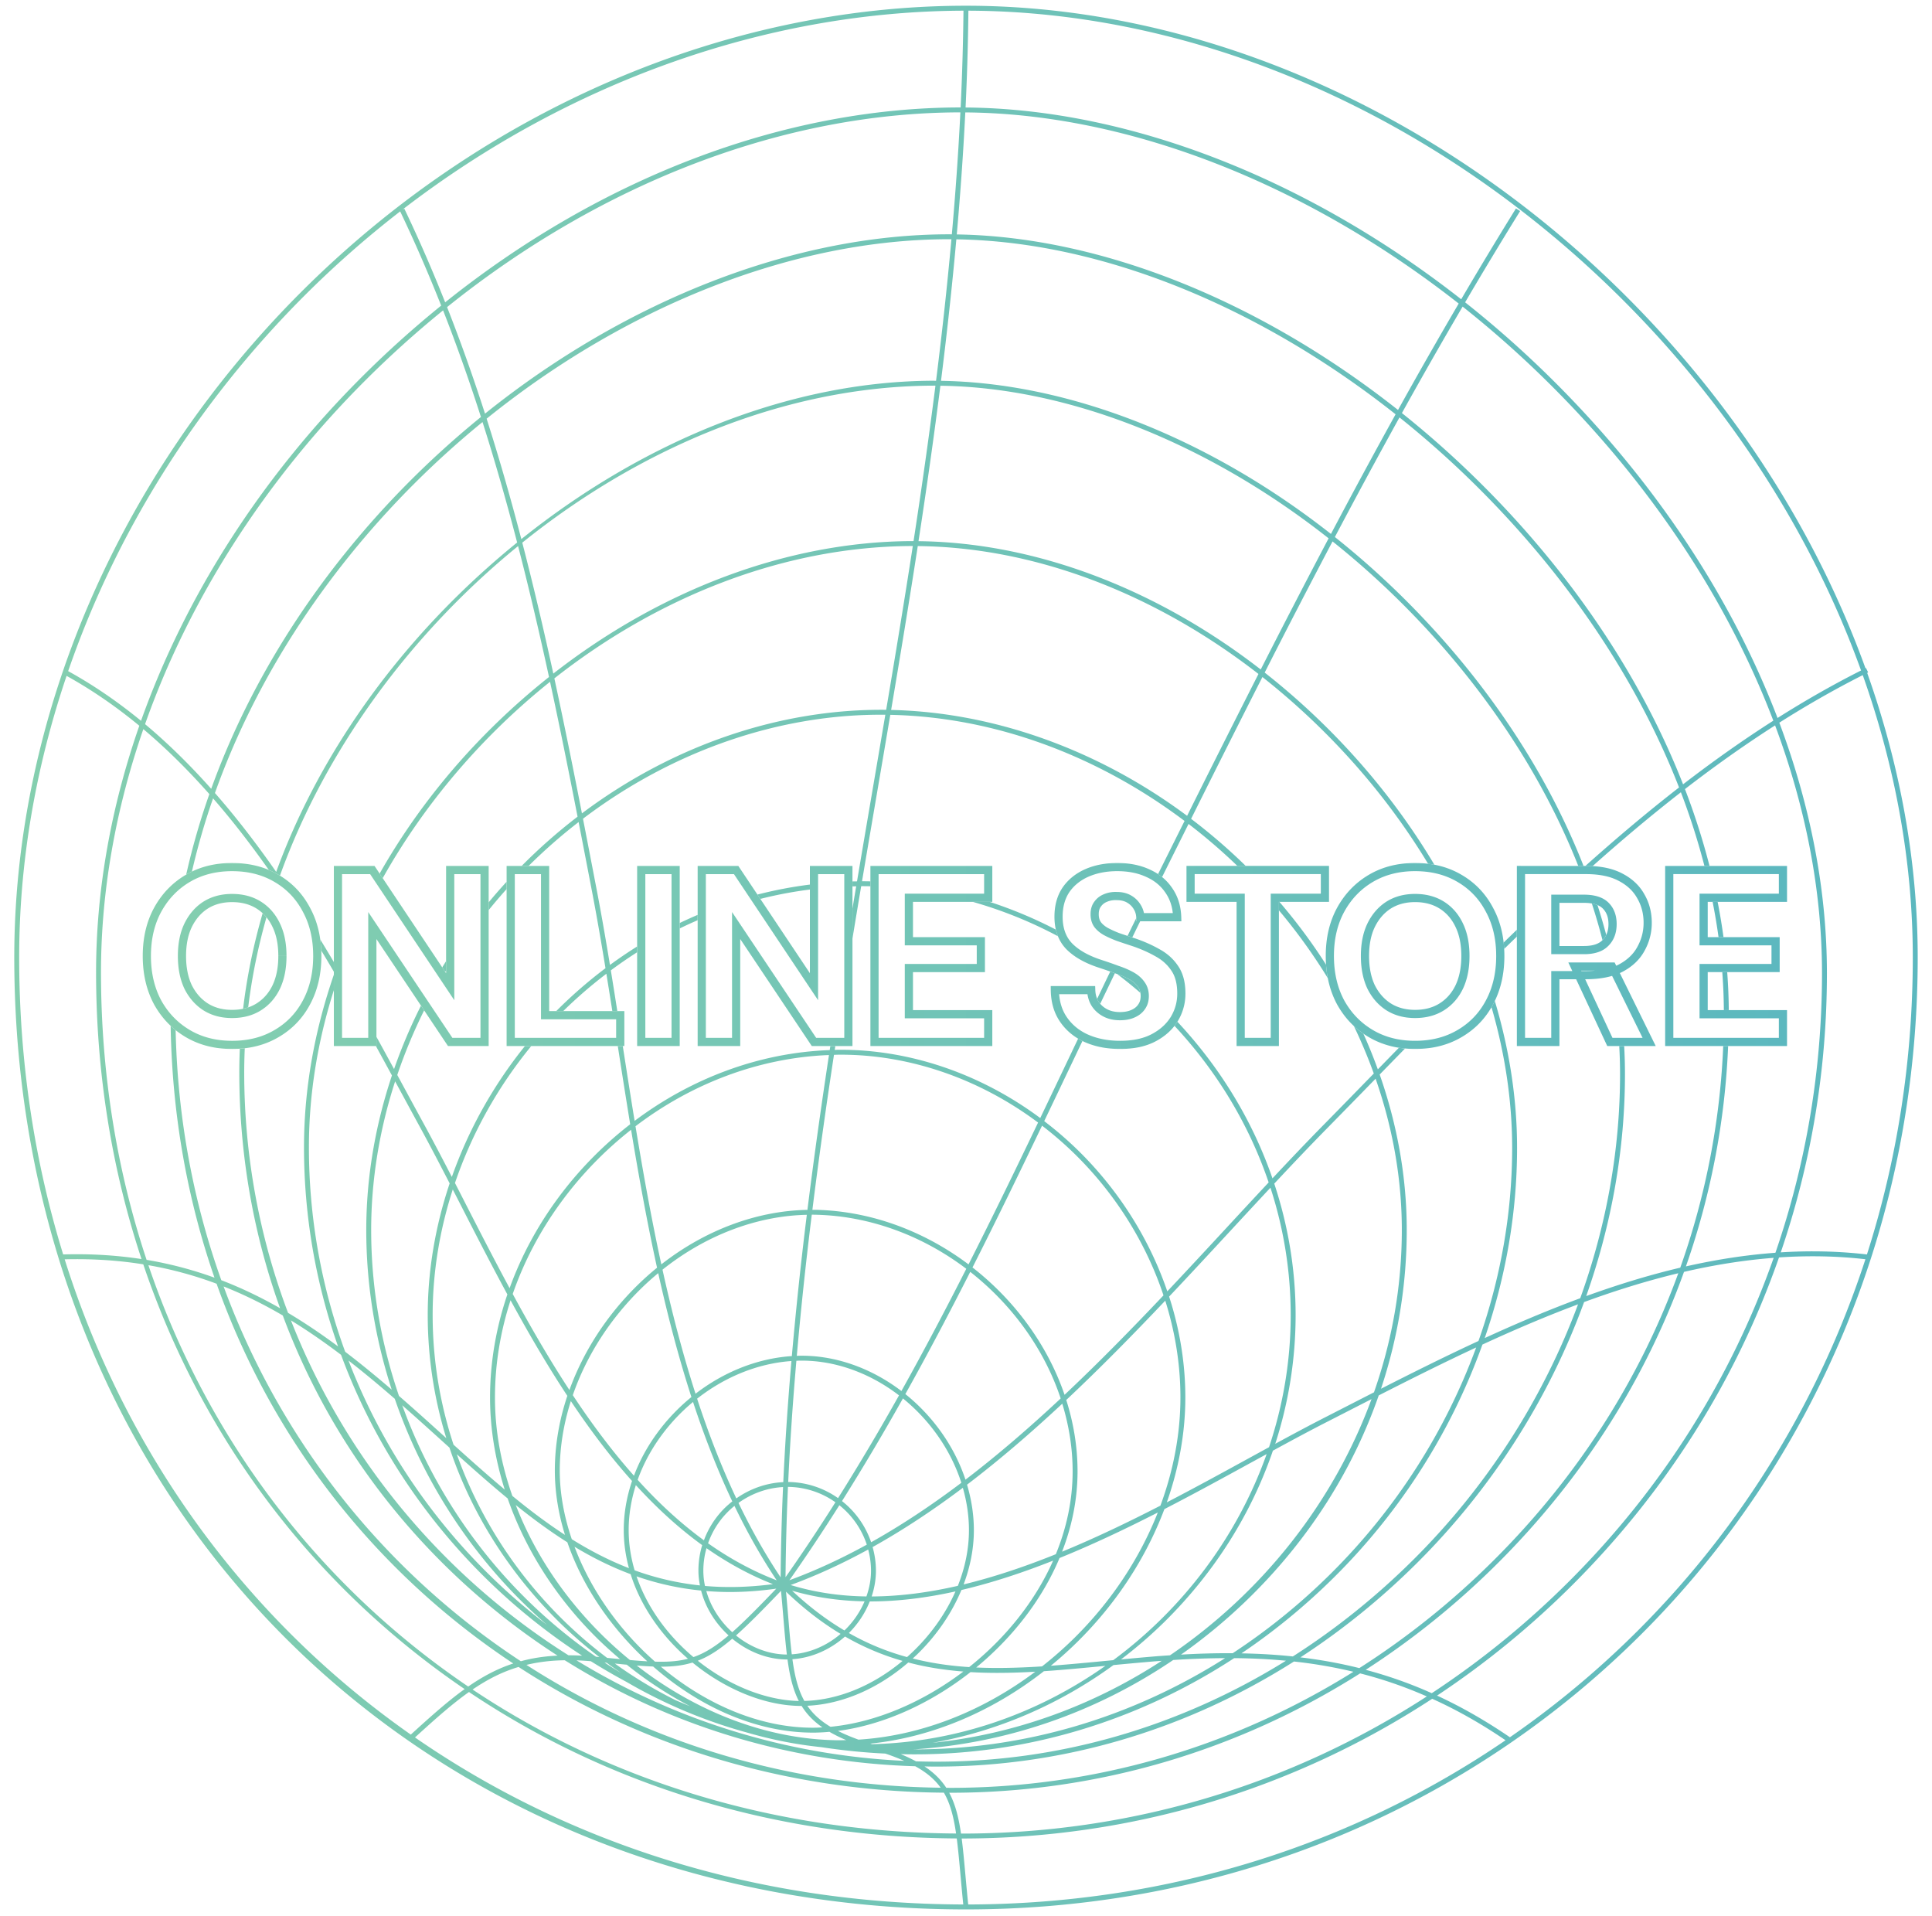 <?xml version="1.0" encoding="UTF-8"?>
<svg xmlns="http://www.w3.org/2000/svg" width="472" height="468" viewBox="0 0 472 468" fill="none">
  <g opacity=".8">
    <path d="M236.009 1.4c57.418 0 116.262 25.934 161.451 71.156 26.528 26.546 46.398 57.791 58.285 90.676l.119-.061.535 1.075c-.079.04-.157.081-.236.12 8.088 22.752 12.351 46.27 12.346 69.547-.032 130.381-102.16 232.513-232.498 232.513h-.014c-64.375-.004-123.365-23.496-166.102-66.148C27.084 357.552 3.5 298.469 3.486 233.913 3.47 175.231 28.94 116.051 73.362 71.546 117.853 26.972 177.131 1.406 235.997 1.4h.012zm113.887 413.572c-33.979 22.206-73.553 34.129-114.861 34.131h-.089c.344 2.638.611 5.578.909 8.891.201 2.225.42 4.633.684 7.225 49.151-.106 94.241-14.818 131.277-40.114-6.003-4.079-11.879-7.404-17.92-10.133zm-235.32-1.651c-4.053 2.867-8.1 6.454-13.192 11.096 37.27 25.788 83.193 40.668 133.948 40.8-.259-2.549-.474-4.92-.672-7.114-.306-3.405-.576-6.38-.918-9.014-43.709-.245-84.851-12.74-119.166-35.768zm217.71-4.549c-29.974 18.989-64.381 29.156-100.059 29.157h-.218l-.113-.002c1.481 2.746 2.302 5.996 2.883 9.973l.121.001h.135c40.806.001 79.908-11.698 113.545-33.502a103.953 103.953 0 0 0-16.294-5.627zM126.691 407.2c-3.803 1.134-7.399 2.899-11.234 5.512 33.165 22.128 73.589 34.896 118.119 35.173-.595-4.101-1.43-7.322-2.974-9.975-37.807-.302-73.609-11.008-103.911-30.71zm189.432-1.33c-26.366 16.724-56.379 25.665-87.314 25.665-.364 0-.723 0-1.087-.003-.621-.004-1.239-.024-1.859-.035 2.318 1.536 4.031 3.242 5.317 5.219.277.002.552.011.83.012h.217c35.057.001 68.873-9.884 98.423-28.353a115.598 115.598 0 0 0-14.527-2.505zm-178.144-.307c-3.391.045-6.469.428-9.366 1.133 28.983 18.651 63.619 29.551 101.202 30.002-1.456-2.031-3.439-3.722-6.207-5.243-30.751-.927-60.132-9.907-85.629-25.892zm163.536-.516c-23.456 15.301-50.332 23.498-78.07 23.499-.335 0-.666-.002-1.001-.004-.798-.006-1.594-.028-2.389-.047a39.084 39.084 0 0 1 3.732 1.76c1.311.039 2.625.068 3.943.076 30.543.229 60.257-8.38 86.435-24.653-4.061-.384-8.3-.601-12.65-.631zm-160.667.535c23.554 14.386 50.876 23.191 80.076 24.555a56.824 56.824 0 0 0-4.624-1.775 149.09 149.09 0 0 1-15.64-1.571c-6.111-.62-12.17-1.831-18.11-3.553a123.063 123.063 0 0 1-29.423-12.346 150.208 150.208 0 0 1-8.781-5.096 68.915 68.915 0 0 0-3.498-.214zm158.454-.534c-4.057.014-8.223.156-12.681.453-18.947 12.841-40.729 20.388-63.447 21.836 26.986.041 53.161-7.715 76.128-22.289zm-29.249 1.882c-5.218.502-10.153.974-15.023 1.306-12.778 9.984-27.571 16.172-42.41 17.692.146.046.293.093.441.138 20.953-.525 40.613-7.572 56.992-19.136zm13.762-1.225c-.743.056-1.48.101-2.228.166-3.24.277-6.429.567-9.556.869-13.273 9.675-28.477 16.192-44.205 18.99 20.317-2.114 39.421-9.222 55.989-20.025zm-128.252 1.148c14.213 11.069 31.456 18.038 49.098 18.251.692.009 1.385-.02 2.077-.033a35.95 35.95 0 0 1-4.1-2.025 46.98 46.98 0 0 1-3.225.187c-.286.005-.573.007-.859.007-13.218 0-27.184-5.822-38.992-16.149a98.4 98.4 0 0 1-3.999-.238zm97.362 1.509c-6.127.344-11.206.376-15.822.098-9.868 7.751-21.371 12.921-32.387 14.364 1.464.743 3.132 1.446 5.019 2.129 15.01-.933 30.108-6.759 43.19-16.591zm202.809-100.759c-7.057-.808-14.099-.912-21.109-.443-10.351 29.673-27.371 56.908-50.322 79.854a215.125 215.125 0 0 1-33.22 27.183c5.927 2.732 11.906 6.148 17.797 10.176 40.474-27.984 71.191-68.669 86.854-116.77zm-420.732 1.244c-5.993-.964-12.365-1.397-19.2-1.222 15.106 48.02 44.85 88.29 84.562 116.097 5.071-4.626 9.111-8.216 13.151-11.115a203.275 203.275 0 0 1-28.881-23.791c-22.637-22.467-39.425-49.753-49.632-79.969zm134.183 97.276c-2.235.692-4.633 1.011-7.738 1.005 11.609 9.762 25.194 15.151 37.943 14.903.506-.009 1.017-.048 1.526-.075-2.216-1.538-3.846-3.254-5.075-5.238l-.027.001c-.224 0-.449-.002-.673-.007-8.652-.188-18.126-4.17-25.956-10.589zm52.715-.017c-7.423 6.427-16.183 10.188-24.656 10.571 1.346 1.971 3.159 3.639 5.644 5.136 10.948-1.046 22.498-5.936 32.467-13.495-4.848-.381-9.281-1.099-13.455-2.212zm-71.692.262a106.877 106.877 0 0 0 14.846 8.951 149.37 149.37 0 0 0 3.554 1.48 94.072 94.072 0 0 1-15.48-10.152c-.73-.068-1.478-.14-2.259-.216l-.661-.063zm28.691-6.068c-3.154 2.686-5.753 4.351-8.421 5.377 7.501 5.972 16.472 9.652 24.677 9.833-1.433-2.79-2.216-6.099-2.765-10.143-.022 0-.045.004-.067.004h-.011c-4.913-.003-9.635-1.949-13.413-5.071zm27.542-.538c-3.672 3.267-8.23 5.233-12.849 5.541.568 4.152 1.384 7.456 2.922 10.195 8.172-.199 16.7-3.679 23.988-9.777a62.312 62.312 0 0 1-14.061-5.959zm226.878-92.501c-7.346.567-14.656 1.751-21.906 3.43-9.414 26.213-24.727 50.394-45.284 70.947-10.03 10.027-20.921 18.802-32.481 26.262a105.129 105.129 0 0 1 16.142 5.708 213.838 213.838 0 0 0 33.664-27.443c22.693-22.687 39.557-49.592 49.865-78.904zm-397.061 1.801c14.51 42.745 41.935 78.434 78.132 102.921 3.766-2.61 7.301-4.42 11.003-5.633a185.945 185.945 0 0 1-28.207-22.932c-19.974-19.78-34.938-43.576-44.27-69.832a92.932 92.932 0 0 0-16.658-4.524zm111.448 97.063c1.34.885 2.699 1.737 4.068 2.566a108.853 108.853 0 0 1-3.559-2.514c-.163-.018-.344-.035-.509-.052zm262.314-95.104c-7.751 1.862-15.432 4.264-23.016 7.044-8.591 23.58-22.5 45.527-40.871 63.789-8.825 8.773-18.357 16.456-28.431 23.002 4.995.601 9.731 1.454 14.389 2.623 11.827-7.54 22.957-16.462 33.188-26.692 20.238-20.232 35.364-44.001 44.741-69.766zM282.861 369.47c-7.82 3.993-15.867 7.818-24.006 11.118-4.368 10.398-11.666 19.58-20.363 26.742 4.655.218 9.819.132 16.09-.268a93.181 93.181 0 0 0 7.823-6.878c9.096-8.984 16.041-19.532 20.456-30.714zm-25.574 11.753c-7.437 2.949-14.942 5.429-22.41 7.182-2.356 5.664-6.013 11.051-10.783 15.699-.363.353-.733.69-1.104 1.03 4.261 1.079 8.78 1.778 13.784 2.099 8.675-6.903 16.013-15.847 20.513-26.01zm48.341-23.931c-6.768 3.708-13.861 7.592-21.16 11.354-4.445 11.807-11.663 22.954-21.22 32.392a94.56 94.56 0 0 1-6.527 5.868c4.312-.321 8.697-.737 13.31-1.18l1.762-.169c.06-.007.122-.012.183-.018 17.039-12.601 30.315-30.164 37.473-50.338l-3.821 2.091zm-165.27 20.543c3.446 9.138 9.233 18.013 16.868 25.48a76.143 76.143 0 0 0 2.798 2.589c3.316.099 5.809-.116 8.05-.708-6.349-5.505-11.485-12.643-14.002-20.659-4.781-1.783-9.322-4.051-13.714-6.702zm-14.354-10.188c5.61 14.543 15.516 27.769 27.892 37.862 1.62.142 3.017.246 4.25.314a73.49 73.49 0 0 1-1.76-1.65c-8.312-8.129-14.397-17.619-17.777-27.422-4.301-2.717-8.473-5.786-12.605-9.104zm-71.377-53.396c13.94 37.952 39.516 69.838 72.62 91.554 2.794-.771 5.756-1.221 8.967-1.374a171.562 171.562 0 0 1-27.69-22.211c-17.675-17.472-30.994-38.2-39.437-60.877-4.62-2.708-9.416-5.093-14.46-7.092zm274.943 30.334l-5.515 2.824c-4.153 2.123-8.521 4.474-13.075 6.956-5.26 15.368-14.155 29.591-26.311 41.636a109.755 109.755 0 0 1-10.804 9.36c2.508-.236 5.042-.466 7.619-.686 1.463-.127 2.914-.228 4.357-.323 22.379-15.191 39.913-37.176 49.23-62.583-1.843.942-3.68 1.883-5.501 2.816zM111.6 355.238c7.061 19.858 20.048 37.191 36.721 49.743l.137.014 2.526.241.509.048a98.035 98.035 0 0 1-5.238-4.724c-10.273-10.022-17.86-21.95-22.234-34.525-4.133-3.404-8.243-7.039-12.421-10.797zm43.911 29.827c2.613 7.684 7.687 14.498 13.893 19.723 2.732-.935 5.35-2.551 8.592-5.297-3.219-2.947-5.63-6.77-6.715-10.955a67.972 67.972 0 0 1-15.77-3.471zm77.915 3.681c-7.002 1.555-13.965 2.447-20.802 2.447l-.13-.002a22.868 22.868 0 0 1-5.057 7.666c-.02.018-.041.034-.06.053a61.03 61.03 0 0 0 14.221 5.874 48.785 48.785 0 0 0 1.658-1.541c4.428-4.314 7.87-9.277 10.17-14.497zM98.273 343.284c6.392 17.604 16.655 33.83 30.159 47.178a127.28 127.28 0 0 0 17.174 14.238l.82.083c-3.533-2.738-6.934-5.68-10.14-8.864-12.309-12.226-21.269-26.687-26.486-42.302l-2.093-1.889c-1.612-1.458-3.24-2.928-4.889-4.407a592.083 592.083 0 0 0-4.545-4.037zm287.253-24.668c-7.904 2.951-15.701 6.292-23.363 9.832-7.506 20.991-19.801 40.523-36.111 56.723-7.099 7.051-14.721 13.3-22.757 18.706 4.322.078 8.54.324 12.555.753 10.45-6.667 20.322-14.568 29.436-23.628 17.996-17.889 31.684-39.335 40.24-62.386zM71.08 322.542c13.254 33.906 37.26 62.578 67.803 81.809a55.172 55.172 0 0 1 3.334.091c-26.814-17.43-47.707-43.183-58.896-73.489-3.985-3.021-8.046-5.843-12.24-8.411zm289.558 6.613c-8.101 3.779-16.05 7.76-23.805 11.713-6.298 18.081-16.822 34.772-31.095 48.905a134.399 134.399 0 0 1-17.211 14.413c4.408-.255 8.569-.373 12.631-.344a153.717 153.717 0 0 0 24.047-19.524c15.896-15.787 27.954-34.761 35.433-55.163zm-169.834 59.448c-4.146 4.323-7.857 8.122-10.993 10.905 3.52 2.854 7.881 4.635 12.424 4.658-.318-2.621-.564-5.532-.838-8.804a600.373 600.373 0 0 0-.593-6.759zm1.225.203c.215 2.293.396 4.446.565 6.456.277 3.316.524 6.24.843 8.848 4.261-.265 8.482-2.028 11.925-4.988-4.624-2.78-9.007-6.17-13.333-10.316zm-2.382-.734c-3.924.544-7.686.821-11.282.821-1.983 0-3.917-.085-5.811-.238 1.084 3.848 3.35 7.352 6.343 10.059 3.055-2.698 6.688-6.409 10.75-10.642zm3.865.496c4.145 3.894 8.348 7.083 12.776 9.712.097-.094.203-.177.299-.273a21.741 21.741 0 0 0 4.635-6.838c-6.027-.109-11.949-.918-17.71-2.601zm-108.37-56.216c9.89 25.725 26.855 48.049 48.51 64.58a130.019 130.019 0 0 1-6.064-5.616c-14.142-13.978-24.754-31.085-31.144-49.626-3.743-3.251-7.493-6.38-11.301-9.338zm150.085 31.086c-7.139 5.37-14.481 10.255-22.04 14.472.511 1.843.807 3.775.808 5.778.001 2.116-.365 4.239-1.045 6.291 6.914-.03 13.964-.968 21.058-2.597 1.753-4.396 2.692-8.952 2.711-13.44.015-3.521-.504-7.055-1.492-10.504zm-23.124 15.072c-6.169 3.379-12.482 6.302-18.949 8.676 6.007 1.832 12.201 2.709 18.519 2.787.723-2.046 1.123-4.169 1.122-6.284a20.392 20.392 0 0 0-.692-5.179zm-39.501-.324a20.192 20.192 0 0 0-.772 5.502 18.18 18.18 0 0 0 .403 3.724c5.185.455 10.697.332 16.602-.44-5.544-2.17-10.991-5.122-16.233-8.786zm-17.26-15.401c-1.149 3.605-1.774 7.356-1.753 11.156.019 3.317.538 6.547 1.452 9.649a67.143 67.143 0 0 0 15.957 3.691c-.226-1.18-.368-2.378-.369-3.592a21.411 21.411 0 0 1 .923-6.247c-5.548-4.015-10.994-8.943-16.21-14.657zm104.176-19.895c-7.517 7.008-15.263 13.695-23.267 19.783 1.103 3.695 1.685 7.491 1.669 11.274-.018 4.371-.892 8.798-2.504 13.09 7.507-1.815 15.054-4.369 22.533-7.383 2.605-6.371 4.103-13.189 4.1-20.271-.002-5.642-.902-11.18-2.531-16.493zm-80.082 24.968a20.365 20.365 0 0 0-6.45 9.134c5.408 3.815 11.039 6.849 16.765 9.041-3.827-5.727-7.247-11.811-10.315-18.175zm25.625-.165a451.292 451.292 0 0 1-12.204 18.323c6.451-2.375 12.751-5.305 18.909-8.692a20.573 20.573 0 0 0-6.705-9.631zm-13.758-4.436c-3.877.201-7.673 1.561-10.886 3.872 3.06 6.369 6.471 12.452 10.291 18.175.072-7.346.267-14.696.595-22.047zm1.203-.042a634.73 634.73 0 0 0-.597 22.06 450.988 450.988 0 0 0 12.188-18.304 20.353 20.353 0 0 0-11.591-3.756zm-53.046-20.963c-1.784 5.624-2.725 11.397-2.707 17.13.017 5.436 1.045 11.055 2.936 16.606 4.475 2.791 9.096 5.19 13.963 7.076-.795-2.943-1.247-5.991-1.264-9.116-.024-4.157.696-8.259 2.025-12.181-5.065-5.648-9.968-12.051-14.953-19.515zm145.221-24.532c-7.797 8.223-15.849 16.435-24.189 24.263 1.777 5.594 2.756 11.441 2.759 17.4.003 6.848-1.373 13.453-3.779 19.658 8.149-3.353 16.203-7.227 24.026-11.249 3.182-8.597 4.885-17.538 4.888-26.419.002-7.975-1.278-15.952-3.705-23.653zm-64.089 23.883a580.575 580.575 0 0 1-14.885 25.076 21.768 21.768 0 0 1 7.12 10.057c7.555-4.23 14.895-9.135 22.034-14.527-2.088-6.5-5.88-12.649-11.08-17.758a45.31 45.31 0 0 0-3.189-2.848zm-51.281.863c-6.12 5.083-10.915 11.716-13.53 19.024 5.208 5.766 10.651 10.728 16.193 14.773a21.572 21.572 0 0 1 4.99-7.799 22.046 22.046 0 0 1 1.942-1.706c-3.667-7.745-6.831-15.888-9.595-24.292zm-44.579-24.841c-2.463 7.604-3.809 15.59-3.809 23.748-.001 8.175 1.516 16.279 4.252 24.046 4.223 3.459 8.474 6.673 12.852 9.519-1.599-5.167-2.459-10.401-2.475-15.553-.02-6.169 1.036-12.384 3.053-18.414-4.436-6.718-8.987-14.378-13.873-23.346zM310.38 290.13c-3.133 3.355-6.3 6.77-9.553 10.285-4.96 5.362-10.026 10.836-15.204 16.312 2.596 8.012 3.965 16.33 3.963 24.646-.003 8.604-1.582 17.262-4.528 25.617 6.888-3.571 13.586-7.24 19.993-10.751a2576.34 2576.34 0 0 1 4.979-2.723c3.423-10.203 5.293-21.045 5.297-32.231.004-10.668-1.699-21.143-4.947-31.155zm-117.031 42.34c-8.408.594-16.429 4.003-23.039 9.194 2.757 8.433 5.916 16.601 9.579 24.364 3.395-2.392 7.395-3.787 11.471-3.975.457-9.864 1.143-19.727 1.989-29.583zm1.818-.09c-.203.005-.406.022-.608.029-.849 9.865-1.536 19.738-1.995 29.608a21.547 21.547 0 0 1 12.178 3.94 580.704 580.704 0 0 0 14.891-25.099c-7.307-5.609-15.972-8.658-24.466-8.478zm-84.551-41.819c-3.216 9.963-4.922 20.334-4.917 30.724.006 10.962 1.805 21.594 5.102 31.618 4.219 3.806 8.357 7.496 12.506 10.969-2.338-7.386-3.585-14.967-3.584-22.499 0-8.666 1.504-17.136 4.232-25.175-4.13-7.626-8.001-15.196-11.744-22.518l-1.595-3.119zm126.421 20.129c-5.107 10.051-10.368 20.031-15.855 29.851a46.298 46.298 0 0 1 3.441 3.054c5.233 5.142 9.076 11.315 11.249 17.854 7.997-6.106 15.742-12.811 23.257-19.838-4.01-12.101-11.906-22.927-22.092-30.921zm-76.229.309a68.182 68.182 0 0 0-4.15 3.731c-7.743 7.579-13.446 16.589-16.72 26.079 4.992 7.541 9.89 13.986 14.942 19.672 2.79-7.404 7.757-14.097 14.036-19.214-3.178-9.822-5.823-19.987-8.108-30.268zM336.07 263.5a3702.584 3702.584 0 0 1-11.861 12.131c-4.255 4.325-8.539 8.842-12.899 13.502 3.42 10.32 5.222 21.133 5.218 32.152a102.071 102.071 0 0 1-4.975 31.404c4.144-2.255 8.142-4.401 11.955-6.349l5.514-2.824c2.2-1.128 4.419-2.264 6.651-3.404 4.395-12.534 6.795-25.874 6.802-39.621.005-12.656-2.268-25.117-6.405-36.991zm-239.536.65c-3.835 11.83-5.854 24.094-5.853 36.341 0 13.813 2.351 27.509 6.79 40.5a537.395 537.395 0 0 1 6.15 5.437c1.65 1.479 3.278 2.951 4.891 4.408l.526.476a102.032 102.032 0 0 1-4.54-30.026c-.006-10.907 1.863-21.787 5.356-32.212-2.296-4.45-4.75-9.168-7.156-13.576-1.912-3.498-3.842-7.062-5.799-10.673l-.365-.675zm158.045 10.824c-5.533 11.546-11.162 23.135-16.99 34.636 10.308 8.04 18.325 18.928 22.49 31.109 8.332-7.841 16.379-16.062 24.171-24.29-4.211-12.634-11.518-24.479-21.416-34.273a87.996 87.996 0 0 0-8.255-7.182zm-57.469 21.775c-12.284.261-24.743 5.025-35.257 13.404 2.274 10.296 4.906 20.473 8.068 30.307 6.779-5.228 14.965-8.632 23.531-9.197a970.642 970.642 0 0 1 3.658-34.514zm1.214-.027a969.514 969.514 0 0 0-3.661 34.48c.16-.005.318-.02.478-.023 8.697-.189 17.583 2.912 25.081 8.617 5.485-9.822 10.745-19.805 15.851-29.859-10.469-7.921-23.244-12.873-36.686-13.202a47.094 47.094 0 0 0-1.063-.013zm-44.145-20.746c-13.186 10.357-23.464 24.366-28.917 40.114 4.888 9.023 9.429 16.71 13.851 23.463 3.379-9.346 9.064-18.202 16.704-25.682a69.37 69.37 0 0 1 4.702-4.198c-2.456-11.203-4.498-22.531-6.34-33.697zm187.725-174.009a1681.269 1681.269 0 0 0-15.784 29.215 206.856 206.856 0 0 1 16.978 15.11c19.798 19.676 34.705 42.121 43.769 65.233h-1.287c-9.019-22.801-23.772-44.946-43.328-64.381a206.187 206.187 0 0 0-16.703-14.887 2478.182 2478.182 0 0 0-16.578 32.038 175.198 175.198 0 0 1 15.175 13.422c10.381 10.311 19.199 21.623 26.278 33.516a23.764 23.764 0 0 0-1.54-.24c-6.94-11.493-15.524-22.432-25.585-32.425a174.184 174.184 0 0 0-14.882-13.182 5132.433 5132.433 0 0 0-17.424 34.638 140.097 140.097 0 0 1 13.345 11.501h-2.034a140.299 140.299 0 0 0-11.933-10.255c-2.162 4.333-4.321 8.661-6.47 12.974a12.611 12.611 0 0 0-.98-.721c2.15-4.317 4.31-8.648 6.474-12.985-20.769-15.626-45.845-25.379-71.889-25.919-1.087 6.432-2.18 12.85-3.272 19.239-1.213 7.111-2.431 14.253-3.638 21.415.682 0 1.365.008 2.048.023v1.198a94.627 94.627 0 0 0-2.131-.023c-.04 0-.08.004-.12.004a3638.04 3638.04 0 0 0-2.134 12.81v-7.326c.303-1.819.605-3.638.911-5.454-.304.004-.608.01-.911.017v-1.205c.371-.008.743-.013 1.115-.017 1.22-7.239 2.45-14.456 3.677-21.643 1.081-6.331 2.164-12.69 3.241-19.063-25.879-.272-52.043 8.857-73.865 25.403a6929.845 6929.845 0 0 1 3.385 17.539c1.134 5.91 2.182 11.964 3.203 18.181a109.121 109.121 0 0 1 6.642-4.511v1.409a107.689 107.689 0 0 0-6.428 4.424c.532 3.271 1.058 6.585 1.585 9.946h-1.216c-.485-3.078-.967-6.116-1.454-9.121a111.527 111.527 0 0 0-10.542 9.121h-1.703l.139-.14a112.623 112.623 0 0 1 11.888-10.338c-1.05-6.415-2.126-12.662-3.294-18.745a6655.6 6655.6 0 0 0-3.272-16.956 132.703 132.703 0 0 0-12.008 10.512l-.206.207h-1.697a133.685 133.685 0 0 1 13.655-12.03c-2.138-10.962-4.347-21.965-6.724-32.953-16.545 13.238-30.636 29.695-40.885 47.978l-.75-1.123c7.301-12.885 16.635-25.058 27.771-35.998a171.773 171.773 0 0 1 13.612-12.026c-2.325-10.694-4.813-21.371-7.557-31.979-26.195 21.365-47.09 49.706-58.18 80.51l-.335-.203a19.872 19.872 0 0 0-2.381-1.193c-4.55-6.461-9.028-12.206-13.622-17.486a172.478 172.478 0 0 0-5.167 17.884c-.475.228-.94.472-1.397.738a173.504 173.504 0 0 1 5.658-19.661c-5.227-5.925-10.648-11.258-16.128-15.875-6.784 19.597-10.363 39.718-10.347 59.565.019 24.802 3.92 48.338 11.141 70.079a93.892 93.892 0 0 1 16.59 4.358c-6.715-19.397-10.373-40.111-10.712-61.527.392.368.798.72 1.22 1.057.46 21.519 4.353 42.051 11.158 61.086 5.011 1.921 9.771 4.23 14.359 6.846-6.51-18.106-9.923-37.424-9.965-57.302-.005-2.028.04-4.059.13-6.093.408-.029.81-.064 1.208-.111a129.248 129.248 0 0 0-.137 6.202 166.196 166.196 0 0 0 10.711 58.436c4.191 2.495 8.244 5.244 12.216 8.194a146.286 146.286 0 0 1-8.322-48.536c-.017-14.12 2.505-28.389 7.292-42.256v3.768c-3.958 12.483-6.107 25.43-6.091 38.487a145.089 145.089 0 0 0 8.86 49.844c3.839 2.923 7.611 6.027 11.37 9.256-4.068-12.543-6.218-25.703-6.22-38.97 0-12.745 2.168-25.503 6.272-37.782a1529.647 1529.647 0 0 0-3.917-7.184h.127v-2.26c1.47 2.667 2.908 5.303 4.31 7.888a128.849 128.849 0 0 1 6.576-15.496l.772 1.156a127.517 127.517 0 0 0-6.564 15.781l.9 1.659c1.956 3.611 3.885 7.173 5.797 10.67 2.228 4.084 4.491 8.421 6.638 12.575 4.039-11.449 10.07-22.307 17.856-31.973h1.546c-8.243 10.049-14.547 21.436-18.639 33.453l2.127 4.155c3.582 7.009 7.288 14.247 11.218 21.538 5.693-15.747 16.138-29.726 29.46-40.039a2319.72 2319.72 0 0 1-3.026-19.107h1.215c.934 6.004 1.886 12.115 2.893 18.279 13.66-10.253 30.208-16.665 47.665-17.289l.152-.99h1.214l-.145.944c.241-.005.48-.025.721-.028 17.355-.185 34.844 5.789 49.491 16.671 2.229-4.658 4.448-9.311 6.655-13.945.861-1.808 1.729-3.624 2.598-5.446.341.203.693.393 1.056.572-.86 1.803-1.717 3.6-2.569 5.39a7560.339 7560.339 0 0 1-6.77 14.183 89.39 89.39 0 0 1 8.569 7.436c9.875 9.771 17.2 21.561 21.501 34.145 5.025-5.321 9.946-10.637 14.766-15.847a2930.32 2930.32 0 0 1 9.996-10.761c-4.733-13.952-12.497-26.967-23.003-38.25.251-.322.486-.657.705-1.003 10.558 11.288 18.397 24.299 23.229 38.256 4.215-4.5 8.36-8.862 12.482-13.052 4.07-4.137 8.159-8.333 12.273-12.556a124.733 124.733 0 0 0-4.869-11.602 20.585 20.585 0 0 0 2.321 1.867 125.916 125.916 0 0 1 3.535 8.723c1.713-1.758 3.429-3.517 5.149-5.278.491.078.989.14 1.495.187a7184.389 7184.389 0 0 0-6.193 6.35c4.331 12.382 6.616 25.231 6.611 38.01a122.735 122.735 0 0 1-6.286 38.747c7.76-3.949 15.709-7.914 23.811-11.669 5.381-15.213 8.233-31.186 8.228-47.207-.004-11.393-1.736-22.941-5.045-34.334a21.729 21.729 0 0 0 .806-1.525c3.569 11.886 5.436 23.956 5.44 35.859.005 15.769-2.728 31.493-7.903 46.499 7.652-3.511 15.441-6.819 23.335-9.732 6.37-17.664 9.743-36.238 9.727-54.859a121.922 121.922 0 0 0-.196-6.745h1.203c.126 2.255.192 4.504.194 6.744.016 18.432-3.266 36.817-9.466 54.331 7.571-2.742 15.236-5.114 22.975-6.937a184.619 184.619 0 0 0 10.494-54.138h1.201a185.83 185.83 0 0 1-10.315 53.829c7.234-1.641 14.53-2.795 21.867-3.331 7.486-21.724 11.391-44.746 11.382-68.35-.007-19.98-3.969-40.429-11.462-60.477-7.545 4.831-14.876 10.042-22.021 15.561a170.587 170.587 0 0 1 6.001 18.768h-1.245a169.19 169.19 0 0 0-5.749-17.993c-7.367 5.732-14.542 11.778-21.57 18.039a28.905 28.905 0 0 0-1.605-.046h-.151c7.442-6.663 15.05-13.092 22.876-19.167-10.281-26.402-27.521-52.125-50.554-74.676a237.346 237.346 0 0 0-17.744-15.715zM204.66 257.642c-.306.003-.609.027-.915.034-1.916 12.578-3.697 25.204-5.274 37.862.315.002.631-.011.945-.004 13.622.334 26.571 5.333 37.205 13.332 5.827-11.506 11.455-23.099 16.989-34.649-14.254-10.652-31.252-16.579-48.162-16.579-.262 0-.525.001-.788.004zm-2.137.081c-17.337.67-33.763 7.117-47.267 17.394 1.837 11.176 3.869 22.518 6.312 33.737 10.674-8.354 23.277-13.086 35.693-13.311 1.574-12.644 3.351-25.257 5.262-37.82zM16.268 165.102C8.686 187.49 4.679 210.739 4.685 233.913c.005 25.556 3.761 49.886 10.747 72.518 6.81-.197 13.16.211 19.14 1.131-7.276-22.003-11.082-45.534-11.101-69.888-.016-20.127 3.639-40.531 10.564-60.391-5.74-4.741-11.713-8.832-17.767-12.181zm438.815-.183c-6.979 3.532-13.766 7.421-20.383 11.614 7.603 20.26 11.621 40.936 11.628 61.14.009 23.561-3.858 46.546-11.276 68.249 6.987-.439 14.012-.31 21.054.511 7.267-22.725 11.196-47.078 11.203-72.52.005-23.089-4.218-46.418-12.226-68.994zM90.962 251.455v2.482l-.001-.002v-2.482.002zm195.97-2.624c-.023.038-.043.077-.066.114l-.223.349c-.127.189-.26.373-.398.555l-.001-.001c.221-.292.429-.591.621-.903.023-.037.043-.076.066-.114h.001zm135.423-1.086v.001h-1.201v-.001h1.201zm-.388-10.279c.234 3.104.361 6.199.384 9.279h-1.202a135.13 135.13 0 0 0-.386-9.279h1.204zM64.169 223.082c.331.308.642.639.934.995-2.06 7.247-3.568 14.599-4.466 22.001-.399.136-.813.248-1.242.338.925-7.793 2.527-15.595 4.774-23.334zm203.509 22.309a5.417 5.417 0 0 1-.18-.267v-.001l.18.268zm4.698-7.65a3351.167 3351.167 0 0 0-3.584 7.46 5.429 5.429 0 0 1-.452-.617 5.351 5.351 0 0 1-.297-.597c1.063-2.217 2.129-4.438 3.199-6.658.387.138.765.275 1.134.412zm83.735 4.104c-.069.122-.138.243-.211.362l-.222.353c.151-.231.295-.47.433-.715zm-83.174-3.905c1.143.397 2.142.837 3.001 1.318l.323.191c.729.456 1.284.975 1.686 1.55l.009.014.01.012c.32.427.534.923.634 1.503a109.734 109.734 0 0 0-5.663-4.588zm83.376 3.531zm.194-.385a16.91 16.91 0 0 1 0-.001v.001zm-43.941-20.78a135.82 135.82 0 0 1 11.396 15.335c.079 1.135.222 2.236.431 3.302a136.845 136.845 0 0 0-11.952-16.577v-2.06h.125zm-203.585 16.772c-.068.113-.135.228-.204.341l-.738-1.106c.31-.51.625-1.017.942-1.523v2.288zm-30.743-7.596a419.55 419.55 0 0 1 3.323 5.526v2.358a441.822 441.822 0 0 0-3.08-5.176 28.058 28.058 0 0 0-.243-2.708zm195.778 7.788a24.133 24.133 0 0 0-.111-.043l.111.043zm-3.066-1.104c.3.104.595.209.885.314l-.885-.314zm99.627-7.378a879.92 879.92 0 0 0-3.099 3.01 28.884 28.884 0 0 0-.129-1.554 867.206 867.206 0 0 1 3.228-3.128v1.672zm-4.142 2.385l.008.134-.014-.164.002-.002.004.032zm22.459-10.473c.526.093.986.227 1.386.395.775 2.423 1.486 4.85 2.13 7.279a4.659 4.659 0 0 1-.9 1.265l-.007.006-.002.001a149.553 149.553 0 0 0-2.607-8.946zm-111.265 4.345h.924c-.646 1.315-1.291 2.633-1.935 3.953l-1.151-.378a1603.52 1603.52 0 0 1 2.128-4.349l.034.774zm142.001-4.739a149.307 149.307 0 0 1 1.432 8.62h-1.213a148.566 148.566 0 0 0-1.445-8.62h1.226zm-177.847 0a107.304 107.304 0 0 1 16.168 6.773c.131.563.3 1.104.508 1.62a105.833 105.833 0 0 0-20.791-8.393h4.115zm-76.725 6.984h-.001v-1.332l.001-.001v1.333zm5.381-2.503a103.995 103.995 0 0 0-4.381 2.009v-1.326a104.774 104.774 0 0 1 4.381-1.983v1.3zm-105.033-1.883l.027.031-.028-.031-.28-.291c.095.095.19.193.281.291zm58.36-5.724a134.427 134.427 0 0 0-4.384 5.139v-1.9a135.574 135.574 0 0 1 4.384-5.024v1.785zm187.675 2.126v1.883l-.001-.001v-1.882h.001zm-113.582-2.013a100.856 100.856 0 0 0-12.108 2.29l-.706-1.058a101.967 101.967 0 0 1 12.814-2.443v1.211zm-130.306-2.727l.584.353a17.71 17.71 0 0 1-.585-.353zm50.332-111.471a223.677 223.677 0 0 0-16.754 15.131c-22.383 22.387-38.98 48.439-48.62 75.492 5.053 5.765 9.96 12.085 14.963 19.268 8.931-24.451 24.258-47.93 44.905-68.051a206.025 206.025 0 0 1 13.963-12.419c-2.57-9.882-5.366-19.703-8.457-29.421zm106.331 30.301c-2.067 13.41-4.269 26.758-6.508 40.027 25.225.566 50.718 9.791 72.311 25.864a5045.215 5045.215 0 0 1 17.434-34.653c-25.496-19.81-54.904-30.968-83.237-31.238zm-1.764-.014c-31.325.203-61.921 12.579-87.021 32.333 2.384 10.993 4.598 22.002 6.74 32.972 21.992-16.516 48.302-25.588 74.324-25.293 2.239-13.264 4.441-26.608 6.509-40.013-.184 0-.368-.001-.552.001zM108.248 75.818a248.462 248.462 0 0 0-19.122 17.235c-24.683 24.688-43.007 53.619-53.686 83.839 5.49 4.592 10.92 9.903 16.16 15.798 9.732-26.997 26.346-52.972 48.682-75.313a225.104 225.104 0 0 1 17.214-15.515c-2.817-8.777-5.884-17.468-9.248-26.043zm249.078-.923a1290.417 1290.417 0 0 0-14.829 26.007 238.834 238.834 0 0 1 17.991 15.921c23.057 22.576 40.339 48.323 50.698 74.768 7.153-5.512 14.493-10.719 22.049-15.546-11.245-29.527-30.158-58.144-55.451-83.055a254.853 254.853 0 0 0-20.458-18.095zM97.764 51.642a246.883 246.883 0 0 0-23.552 20.753c-26.348 26.396-45.99 57.978-57.559 91.546 6.065 3.339 12.047 7.417 17.8 12.135 10.759-30.238 29.128-59.17 53.823-83.872a249.486 249.486 0 0 1 19.505-17.554c-3.078-7.773-6.399-15.452-10.017-23.008zM236.585 2.61a641.939 641.939 0 0 1-.689 23.65c39.912.3 83.571 17.429 121.084 46.846a1056.51 1056.51 0 0 1 13.377-22.181l1.021.633a1051.458 1051.458 0 0 0-13.44 22.29 256.263 256.263 0 0 1 20.69 18.287c25.347 24.965 44.32 53.645 55.637 83.251 6.622-4.188 13.416-8.074 20.404-11.605-11.822-32.771-31.616-63.916-58.058-90.377C351.799 28.561 293.501 2.783 236.585 2.61zm-8.856 91.596c-35.705.193-71.1 14.997-100.133 38.354 2.753 10.611 5.251 21.29 7.583 31.985 26.32-20.548 57.278-32.17 87.265-32.363l.719-.003h.024c1.937-12.612 3.742-25.277 5.349-37.972l-.218-.003-.589.002zm2.015.02c-1.605 12.697-3.411 25.36-5.347 37.971 28.474.315 57.998 11.504 83.609 31.345a2453.772 2453.772 0 0 1 16.584-32.038c-29.54-23.293-63.655-36.875-94.846-37.277zm2.125-35.79c-37.704 0-78.59 16.091-112.983 43.839 3.101 9.717 5.903 19.537 8.48 29.416 30.687-24.585 66.394-38.503 100.358-38.686.319-.002.642.01.962.012 1.444-11.505 2.713-23.033 3.752-34.573-.143-.001-.287-.007-.429-.007h-.14zm1.772.029c-1.037 11.539-2.305 23.064-3.747 34.565 31.343.469 65.598 14.068 95.266 37.399a1676.397 1676.397 0 0 1 15.793-29.225c-33.623-26.629-72.33-42.232-107.312-42.74zm.985-31.017c-42.982.05-87.507 17.134-125.403 47.573 3.371 8.57 6.445 17.255 9.269 26.024 34.53-27.736 75.539-43.81 113.377-43.81h.141c.176.001.355.01.532.01.879-9.928 1.594-19.863 2.084-29.797zm1.202.012c-.489 9.938-1.204 19.876-2.082 29.806 35.164.536 74.032 16.185 107.799 42.879a1277.423 1277.423 0 0 1 14.825-25.993c-37.352-29.334-80.827-46.41-120.542-46.692zm-.443-24.85c-48.251.15-96.741 17.563-137.028 48.575l.423-.204c3.603 7.514 6.909 15.146 9.977 22.87 38.065-30.478 82.772-47.573 125.936-47.605a639 639 0 0 0 .692-23.636z" fill="url(#a)"></path>
    <mask id="c" maskUnits="userSpaceOnUse" x="34" y="210.526" width="403" height="46" fill="#000">
      <path fill="#fff" d="M34 210.526h403v46H34z"></path>
      <path d="M56.695 255.246c-4.08 0-7.68-.92-10.8-2.76-3.12-1.84-5.58-4.38-7.38-7.62-1.76-3.28-2.64-7.06-2.64-11.34s.88-8.04 2.64-11.28c1.8-3.28 4.26-5.84 7.38-7.68 3.12-1.84 6.72-2.76 10.8-2.76 4.12 0 7.74.92 10.86 2.76 3.16 1.84 5.6 4.4 7.32 7.68 1.76 3.24 2.64 7 2.64 11.28 0 4.28-.88 8.06-2.64 11.34-1.72 3.24-4.16 5.78-7.32 7.62-3.12 1.84-6.74 2.76-10.86 2.76zm0-7.56c2.52 0 4.7-.58 6.54-1.74 1.84-1.16 3.26-2.78 4.26-4.86 1-2.12 1.5-4.64 1.5-7.56s-.5-5.42-1.5-7.5c-1-2.12-2.42-3.76-4.26-4.92-1.84-1.16-4.02-1.74-6.54-1.74-2.48 0-4.64.58-6.48 1.74-1.8 1.16-3.22 2.8-4.26 4.92-1 2.08-1.5 4.58-1.5 7.5s.5 5.44 1.5 7.56c1.04 2.08 2.46 3.7 4.26 4.86 1.84 1.16 4 1.74 6.48 1.74zm25.87 6.84v-42h8.4l19.02 28.5v-28.5h8.4v42h-8.4l-19.02-28.44v28.44h-8.4zm42.204 0v-42h8.4v35.46h18.36v6.54h-26.76zm31.891 0v-42h8.4v42h-8.4zm14.782 0v-42h8.4l19.02 28.5v-28.5h8.4v42h-8.4l-19.02-28.44v28.44h-8.4zm42.204 0v-42h27.78v6.78h-19.38v10.62h17.58v6.54h-17.58v11.28h19.38v6.78h-27.78zm60.023.72c-3.04 0-5.76-.52-8.16-1.56-2.36-1.04-4.24-2.56-5.64-4.56-1.4-2-2.12-4.42-2.16-7.26h8.88c.04 1.2.34 2.28.9 3.24.6.96 1.42 1.72 2.46 2.28 1.04.56 2.26.84 3.66.84 1.24 0 2.3-.2 3.18-.6.92-.4 1.62-.96 2.1-1.68.52-.72.78-1.6.78-2.64 0-1.12-.3-2.08-.9-2.88-.56-.8-1.34-1.48-2.34-2.04-1-.56-2.16-1.06-3.48-1.5-1.28-.48-2.66-.96-4.14-1.44-3.32-1.08-5.86-2.52-7.62-4.32-1.72-1.8-2.58-4.2-2.58-7.2 0-2.56.6-4.74 1.8-6.54 1.24-1.8 2.94-3.18 5.1-4.14 2.2-.96 4.68-1.44 7.44-1.44 2.84 0 5.34.5 7.5 1.5 2.16.96 3.86 2.36 5.1 4.2 1.28 1.84 1.96 4.02 2.04 6.54h-9c-.04-.92-.3-1.76-.78-2.52-.48-.8-1.14-1.44-1.98-1.92-.84-.48-1.84-.72-3-.72-1-.04-1.92.12-2.76.48-.8.32-1.44.82-1.92 1.5-.48.64-.72 1.46-.72 2.46s.24 1.84.72 2.52c.48.64 1.14 1.2 1.98 1.68.88.48 1.9.94 3.06 1.38 1.16.4 2.42.82 3.78 1.26 2.12.72 4.06 1.58 5.82 2.58 1.76.96 3.16 2.22 4.2 3.78 1.08 1.56 1.62 3.62 1.62 6.18 0 2.24-.58 4.32-1.74 6.24-1.16 1.88-2.84 3.4-5.04 4.56-2.2 1.16-4.92 1.74-8.16 1.74zm29.435-.72v-35.22h-12.24v-6.78h32.82v6.78h-12.24v35.22h-8.34zm42.606.72c-4.08 0-7.68-.92-10.8-2.76-3.12-1.84-5.58-4.38-7.38-7.62-1.76-3.28-2.64-7.06-2.64-11.34s.88-8.04 2.64-11.28c1.8-3.28 4.26-5.84 7.38-7.68 3.12-1.84 6.72-2.76 10.8-2.76 4.12 0 7.74.92 10.86 2.76 3.16 1.84 5.6 4.4 7.32 7.68 1.76 3.24 2.64 7 2.64 11.28 0 4.28-.88 8.06-2.64 11.34-1.72 3.24-4.16 5.78-7.32 7.62-3.12 1.84-6.74 2.76-10.86 2.76zm0-7.56c2.52 0 4.7-.58 6.54-1.74 1.84-1.16 3.26-2.78 4.26-4.86 1-2.12 1.5-4.64 1.5-7.56s-.5-5.42-1.5-7.5c-1-2.12-2.42-3.76-4.26-4.92-1.84-1.16-4.02-1.74-6.54-1.74-2.48 0-4.64.58-6.48 1.74-1.8 1.16-3.22 2.8-4.26 4.92-1 2.08-1.5 4.58-1.5 7.5s.5 5.44 1.5 7.56c1.04 2.08 2.46 3.7 4.26 4.86 1.84 1.16 4 1.74 6.48 1.74zm25.87 6.84v-42h15.9c3.4 0 6.2.58 8.4 1.74 2.24 1.16 3.9 2.72 4.98 4.68 1.12 1.92 1.68 4.08 1.68 6.48 0 2.24-.54 4.34-1.62 6.3-1.04 1.96-2.68 3.54-4.92 4.74-2.24 1.16-5.1 1.74-8.58 1.74h-7.44v16.32h-8.4zm21.72 0l-8.58-18.42h9.12l9.06 18.42h-9.6zm-13.32-22.44H387c2.36 0 4.1-.58 5.22-1.74 1.16-1.16 1.74-2.7 1.74-4.62 0-1.88-.56-3.38-1.68-4.5-1.12-1.12-2.9-1.68-5.34-1.68h-6.96v12.54zm27.827 22.44v-42h27.78v6.78h-19.38v10.62h17.58v6.54h-17.58v11.28h19.38v6.78h-27.78z"></path>
    </mask>
    <path d="M45.895 252.486l-.508.861.508-.861zm-7.38-7.62l-.88.473.003.006.003.007.874-.486zm0-22.62l-.876-.481-.002.004.878.477zm29.04-7.68l-.508.861.005.003.503-.864zm7.32 7.68l-.885.464.003.007.004.006.878-.477zm0 22.62l-.88-.473-.003.004.883.469zm-7.32 7.62l-.503-.864-.005.003.508.861zm-4.32-6.54l.534.846-.534-.846zm4.26-4.86l.902.433.003-.007-.905-.426zm0-15.06l-.904.427.003.006.901-.433zm-4.26-4.92l.534-.846-.534.846zm-13.02 0l-.533-.846-.008.005.541.841zm-4.26 4.92l-.897-.441-.004.008.901.433zm0 15.06l-.904.426.005.011.005.01.894-.447zm4.26 4.86l-.541.84.008.006.533-.846zm6.48 9.3v-1c-3.924 0-7.344-.883-10.292-2.621l-.508.861-.508.861c3.293 1.942 7.073 2.899 11.308 2.899v-1zm-10.8-2.76l.508-.861c-2.963-1.748-5.298-4.157-7.014-7.245l-.874.486-.874.486c1.885 3.391 4.47 6.063 7.746 7.995l.508-.861zm-7.38-7.62l.882-.473c-1.672-3.114-2.522-6.727-2.522-10.867h-2c0 4.42.91 8.367 2.76 11.813l.88-.473zm-2.64-11.34h1c0-4.14.85-7.731 2.52-10.803l-.88-.477-.878-.477c-1.852 3.408-2.762 7.337-2.762 11.757h1zm2.64-11.28l.877.481c1.717-3.128 4.051-5.554 7.011-7.3l-.508-.861-.508-.861c-3.28 1.934-5.865 4.628-7.748 8.06l.876.481zm7.38-7.68l.508.861c2.948-1.738 6.368-2.621 10.292-2.621v-2c-4.235 0-8.015.957-11.308 2.899l.508.861zm10.8-2.76v1c3.967 0 7.407.884 10.352 2.621l.508-.861.508-.861c-3.294-1.943-7.094-2.899-11.368-2.899v1zm10.86 2.76l-.503.864c2.995 1.744 5.304 4.165 6.938 7.28l.885-.464.886-.465c-1.806-3.444-4.378-6.143-7.702-8.079l-.504.864zm7.32 7.68l-.878.477c1.668 3.072 2.518 6.663 2.518 10.803h2c0-4.42-.91-8.349-2.76-11.757l-.88.477zm2.64 11.28h-1c0 4.14-.85 7.753-2.52 10.867l.88.473.882.473c1.849-3.446 2.758-7.393 2.758-11.813h-1zm-2.64 11.34l-.883-.469c-1.633 3.076-3.941 5.479-6.94 7.225l.503.864.504.864c3.321-1.934 5.893-4.611 7.7-8.015l-.884-.469zm-7.32 7.62l-.508-.861c-2.945 1.737-6.385 2.621-10.352 2.621v2c4.274 0 8.074-.956 11.368-2.899l-.508-.861zm-10.86-4.8v1c2.679 0 5.05-.618 7.074-1.894l-.534-.846-.533-.846c-1.656 1.044-3.645 1.586-6.007 1.586v1zm6.54-1.74l.534.846c2.009-1.267 3.551-3.034 4.628-5.273l-.902-.433-.9-.433c-.925 1.921-2.222 3.393-3.893 4.447l.533.846zm4.26-4.86l.905.426c1.076-2.282 1.595-4.954 1.595-7.986h-2c0 2.808-.48 5.175-1.404 7.133l.904.427zm1.5-7.56h1c0-3.032-.519-5.687-1.598-7.933l-.902.433-.9.433c.92 1.914 1.4 4.258 1.4 7.067h1zm-1.5-7.5l.905-.427c-1.075-2.278-2.618-4.07-4.631-5.339l-.534.846-.533.846c1.666 1.05 2.964 2.539 3.889 4.5l.904-.426zm-4.26-4.92l.534-.846c-2.024-1.276-4.395-1.894-7.074-1.894v2c2.362 0 4.35.542 6.007 1.586l.533-.846zm-6.54-1.74v-1c-2.641 0-4.992.62-7.013 1.894l.533.846.534.846c1.658-1.046 3.628-1.586 5.946-1.586v-1zm-6.48 1.74l-.541-.841c-1.969 1.269-3.505 3.054-4.616 5.32l.897.441.898.44c.969-1.974 2.272-3.468 3.904-4.52l-.542-.84zm-4.26 4.92l-.9-.433c-1.08 2.246-1.6 4.901-1.6 7.933h2c0-2.809.482-5.153 1.402-7.067l-.902-.433zm-1.5 7.5h-1c0 3.032.52 5.704 1.596 7.986l.904-.426.905-.427c-.924-1.958-1.405-4.325-1.405-7.133h-1zm1.5 7.56l-.894.447c1.113 2.226 2.65 3.988 4.613 5.253l.541-.84.542-.841c-1.636-1.054-2.94-2.532-3.907-4.466l-.895.447zm4.26 4.86l-.533.846c2.021 1.274 4.372 1.894 7.013 1.894v-2c-2.318 0-4.288-.54-5.946-1.586l-.534.846zm32.35 8.58h-1v1h1v-1zm0-42v-1h-1v1h1zm8.4 0l.831-.555-.296-.445h-.535v1zm19.02 28.5l-.832.555 1.832 2.745v-3.3h-1zm0-28.5v-1h-1v1h1zm8.4 0h1v-1h-1v1zm0 42v1h1v-1h-1zm-8.4 0l-.831.556.297.444h.534v-1zm-19.02-28.44l.831-.556-1.831-2.738v3.294h1zm0 28.44v1h1v-1h-1zm-8.4 0h1v-42h-2v42h1zm0-42v1h8.4v-2h-8.4v1zm8.4 0l-.832.555 19.02 28.5.832-.555.832-.555-19.02-28.5-.832.555zm19.02 28.5h1v-28.5h-2v28.5h1zm0-28.5v1h8.4v-2h-8.4v1zm8.4 0h-1v42h2v-42h-1zm0 42v-1h-8.4v2h8.4v-1zm-8.4 0l.831-.556-19.02-28.44-.831.556-.832.556 19.021 28.44.831-.556zm-19.02-28.44h-1v28.44h2v-28.44h-1zm0 28.44v-1h-8.4v2h8.4v-1zm33.804 0h-1v1h1v-1zm0-42v-1h-1v1h1zm8.4 0h1v-1h-1v1zm0 35.46h-1v1h1v-1zm18.36 0h1v-1h-1v1zm0 6.54v1h1v-1h-1zm-26.76 0h1v-42h-2v42h1zm0-42v1h8.4v-2h-8.4v1zm8.4 0h-1v35.46h2v-35.46h-1zm0 35.46v1h18.36v-2h-18.36v1zm18.36 0h-1v6.54h2v-6.54h-1zm0 6.54v-1h-26.76v2h26.76v-1zm5.131 0h-1v1h1v-1zm0-42v-1h-1v1h1zm8.4 0h1v-1h-1v1zm0 42v1h1v-1h-1zm-8.4 0h1v-42h-2v42h1zm0-42v1h8.4v-2h-8.4v1zm8.4 0h-1v42h2v-42h-1zm0 42v-1h-8.4v2h8.4v-1zm6.382 0h-1v1h1v-1zm0-42v-1h-1v1h1zm8.4 0l.832-.555-.297-.445h-.535v1zm19.02 28.5l-.832.555 1.832 2.745v-3.3h-1zm0-28.5v-1h-1v1h1zm8.4 0h1v-1h-1v1zm0 42v1h1v-1h-1zm-8.4 0l-.831.556.297.444h.534v-1zm-19.02-28.44l.831-.556-1.831-2.738v3.294h1zm0 28.44v1h1v-1h-1zm-8.4 0h1v-42h-2v42h1zm0-42v1h8.4v-2h-8.4v1zm8.4 0l-.832.555 19.02 28.5.832-.555.832-.555-19.02-28.5-.832.555zm19.02 28.5h1v-28.5h-2v28.5h1zm0-28.5v1h8.4v-2h-8.4v1zm8.4 0h-1v42h2v-42h-1zm0 42v-1h-8.4v2h8.4v-1zm-8.4 0l.831-.556-19.02-28.44-.831.556-.831.556 19.02 28.44.831-.556zm-19.02-28.44h-1v28.44h2v-28.44h-1zm0 28.44v-1h-8.4v2h8.4v-1zm33.804 0h-1v1h1v-1zm0-42v-1h-1v1h1zm27.78 0h1v-1h-1v1zm0 6.78v1h1v-1h-1zm-19.38 0v-1h-1v1h1zm0 10.62h-1v1h1v-1zm17.58 0h1v-1h-1v1zm0 6.54v1h1v-1h-1zm-17.58 0v-1h-1v1h1zm0 11.28h-1v1h1v-1zm19.38 0h1v-1h-1v1zm0 6.78v1h1v-1h-1zm-27.78 0h1v-42h-2v42h1zm0-42v1h27.78v-2h-27.78v1zm27.78 0h-1v6.78h2v-6.78h-1zm0 6.78v-1h-19.38v2h19.38v-1zm-19.38 0h-1v10.62h2v-10.62h-1zm0 10.62v1h17.58v-2h-17.58v1zm17.58 0h-1v6.54h2v-6.54h-1zm0 6.54v-1h-17.58v2h17.58v-1zm-17.58 0h-1v11.28h2v-11.28h-1zm0 11.28v1h19.38v-2h-19.38v1zm19.38 0h-1v6.78h2v-6.78h-1zm0 6.78v-1h-27.78v2h27.78v-1zm24.083-.84l-.403.915.005.002.398-.917zm-5.64-4.56l-.819.573.819-.573zm-2.16-7.26v-1h-1.014l.014 1.014 1-.014zm8.88 0l.999-.033-.032-.967h-.967v1zm.9 3.24l-.864.504.008.013.008.013.848-.53zm2.46 2.28l.474-.881-.474.881zm6.84.24l-.399-.917-.007.003-.008.004.414.91zm2.1-1.68l-.811-.586-.011.016-.01.015.832.555zm-.12-5.52l-.819.573.009.014.01.013.8-.6zm-2.34-2.04l-.489.872.489-.872zm-3.48-1.5l-.351.936.017.007.018.006.316-.949zm-4.14-1.44l-.309.951.309-.951zm-7.62-4.32l-.723.691.008.008.715-.699zm-.78-13.74l-.824-.567-.004.006-.004.006.832.555zm5.1-4.14l-.4-.917-.006.003.406.914zm14.94.06l-.42.907.007.004.007.003.406-.914zm5.1 4.2l-.829.559.004.006.004.006.821-.571zm2.04 6.54v1h1.032l-.033-1.032-.999.032zm-9 0l-.999.043.042.957h.957v-1zm-.78-2.52l-.858.514.006.01.006.01.846-.534zm-1.98-1.92l-.496.868.496-.868zm-3-.72l-.04.999.02.001h.02v-1zm-2.76.48l.371.928.012-.004.011-.005-.394-.919zm-1.92 1.5l.8.6.009-.012.008-.011-.817-.577zm0 4.98l-.817.577.008.011.009.012.8-.6zm1.98 1.68l-.496.868.008.005.009.005.479-.878zm3.06 1.38l-.355.935.015.005.014.005.326-.945zm3.78 1.26l.322-.947-.007-.002-.007-.003-.308.952zm5.82 2.58l-.494.869.008.005.007.004.479-.878zm4.2 3.78l-.832.555.005.007.005.007.822-.569zm-.12 12.42l.851.525.005-.008-.856-.517zm-5.04 4.56l.466.884-.466-.884zm-8.16 1.74v-1c-2.925 0-5.507-.5-7.762-1.478l-.398.918-.398.917c2.545 1.103 5.403 1.643 8.558 1.643v-1zm-8.16-1.56l.403-.915c-2.202-.971-3.935-2.377-5.224-4.219l-.819.574-.819.573c1.511 2.159 3.538 3.793 6.056 4.902l.403-.915zm-5.64-4.56l.819-.574c-1.267-1.81-1.941-4.027-1.979-6.7l-1 .014-1 .014c.042 3.007.808 5.63 2.341 7.819l.819-.573zm-2.16-7.26v1h8.88v-2h-8.88v1zm8.88 0l-.999.033c.045 1.352.385 2.596 1.035 3.711l.864-.504.864-.504c-.47-.805-.73-1.721-.765-2.769l-.999.033zm.9 3.24l-.848.53c.696 1.114 1.648 1.992 2.834 2.63l.474-.88.474-.881c-.894-.481-1.582-1.123-2.086-1.929l-.848.53zm2.46 2.28l-.474.88c1.21.652 2.599.96 4.134.96v-2c-1.265 0-2.316-.252-3.186-.721l-.474.881zm3.66.84v1c1.344 0 2.553-.216 3.594-.69l-.414-.91-.414-.91c-.719.326-1.63.51-2.766.51v1zm3.18-.6l.399.917c1.067-.464 1.93-1.138 2.533-2.042l-.832-.555-.832-.555c-.357.536-.894.982-1.667 1.318l.399.917zm2.1-1.68l.811.585c.663-.918.969-2.012.969-3.225h-2c0 .867-.214 1.533-.591 2.054l.811.586zm.78-2.64h1c0-1.309-.355-2.486-1.1-3.48l-.8.6-.8.6c.455.606.7 1.349.7 2.28h1zm-.9-2.88l.819-.574c-.66-.943-1.562-1.718-2.67-2.339l-.489.873-.489.872c.892.5 1.55 1.084 2.01 1.741l.819-.573zm-2.34-2.04l.489-.873c-1.066-.596-2.285-1.12-3.653-1.576l-.316.949-.316.949c1.272.424 2.372.9 3.307 1.423l.489-.872zm-3.48-1.5l.351-.936a98.073 98.073 0 0 0-4.183-1.455l-.308.951-.309.951c1.468.476 2.834.951 4.098 1.425l.351-.936zm-4.14-1.44l.309-.951c-3.222-1.048-5.602-2.42-7.214-4.068l-.715.699-.715.699c1.908 1.951 4.608 3.46 8.026 4.572l.309-.951zm-7.62-4.32l.723-.691c-1.507-1.577-2.303-3.71-2.303-6.509h-2c0 3.201.924 5.868 2.857 7.891l.723-.691zm-2.58-7.2h1c0-2.4.56-4.378 1.632-5.985l-.832-.555-.832-.555c-1.328 1.993-1.968 4.374-1.968 7.095h1zm1.8-6.54l.823.567c1.127-1.636 2.677-2.902 4.683-3.793l-.406-.914-.406-.914c-2.314 1.029-4.165 2.522-5.518 4.487l.824.567zm5.1-4.14l.4.916c2.056-.897 4.397-1.356 7.04-1.356v-2c-2.877 0-5.496.501-7.84 1.523l.4.917zm7.44-1.44v1c2.723 0 5.074.479 7.08 1.407l.42-.907.42-.908c-2.315-1.071-4.963-1.592-7.92-1.592v1zm7.5 1.5l-.406.914c2 .889 3.549 2.171 4.677 3.845l.829-.559.829-.559c-1.352-2.006-3.203-3.524-5.523-4.555l-.406.914zm5.1 4.2l-.821.571c1.156 1.662 1.787 3.649 1.861 6.001l1-.032.999-.032c-.085-2.688-.814-5.061-2.218-7.079l-.821.571zm2.04 6.54v-1h-9v2h9v-1zm-9 0l.999-.044a6.038 6.038 0 0 0-.934-3.01l-.845.534-.846.534c.385.609.594 1.279.627 2.029l.999-.043zm-.78-2.52l.857-.515a6.36 6.36 0 0 0-2.341-2.273l-.496.868-.496.868c.697.398 1.23.919 1.618 1.566l.858-.514zm-1.98-1.92l.496-.868c-1.018-.582-2.197-.852-3.496-.852v2c1.021 0 1.842.21 2.504.588l.496-.868zm-3-.72l.04-.999c-1.135-.046-2.204.136-3.194.56l.394.919.394.919c.69-.296 1.46-.435 2.326-.4l.04-.999zm-2.76.48l-.371-.929a5.207 5.207 0 0 0-2.366 1.852l.817.577.817.577a3.203 3.203 0 0 1 1.474-1.149l-.371-.928zm-1.92 1.5l-.8-.6c-.639.852-.92 1.898-.92 3.06h2c0-.839.199-1.433.52-1.86l-.8-.6zm-.72 2.46h-1c0 1.164.282 2.216.903 3.097l.817-.577.817-.577c-.339-.479-.537-1.107-.537-1.943h-1zm.72 2.52l-.8.6c.577.769 1.35 1.414 2.284 1.948l.496-.868.496-.868c-.746-.427-1.293-.902-1.676-1.412l-.8.6zm1.98 1.68l-.479.878c.928.506 1.991.984 3.184 1.437l.355-.935.355-.935a23.798 23.798 0 0 1-2.936-1.323l-.479.878zm3.06 1.38l-.326.945c1.167.403 2.433.825 3.798 1.266l.308-.951.308-.952a209.888 209.888 0 0 1-3.762-1.253l-.326.945zm3.78 1.26l-.322.947c2.067.702 3.948 1.537 5.648 2.502l.494-.869.494-.87c-1.82-1.034-3.819-1.919-5.992-2.657l-.322.947zm5.82 2.58l-.479.878c1.628.888 2.903 2.041 3.847 3.457l.832-.555.832-.555c-1.136-1.704-2.661-3.071-4.553-4.103l-.479.878zm4.2 3.78l-.822.569c.93 1.344 1.442 3.185 1.442 5.611h2c0-2.694-.568-4.973-1.798-6.749l-.822.569zm1.62 6.18h-1c0 2.057-.53 3.959-1.596 5.723l.856.517.856.517a12.853 12.853 0 0 0 1.884-6.757h-1zm-1.74 6.24l-.851-.525c-1.055 1.709-2.593 3.113-4.655 4.2l.466.885.466.884c2.338-1.232 4.16-2.869 5.425-4.919l-.851-.525zm-5.04 4.56l-.466-.885c-2.02 1.065-4.569 1.625-7.694 1.625v2c3.355 0 6.246-.6 8.626-1.856l-.466-.884zm21.275 1.02h-1v1h1v-1zm0-35.22h1v-1h-1v1zm-12.24 0h-1v1h1v-1zm0-6.78v-1h-1v1h1zm32.82 0h1v-1h-1v1zm0 6.78v1h1v-1h-1zm-12.24 0v-1h-1v1h1zm0 35.22v1h1v-1h-1zm-8.34 0h1v-35.22h-2v35.22h1zm0-35.22v-1h-12.24v2h12.24v-1zm-12.24 0h1v-6.78h-2v6.78h1zm0-6.78v1h32.82v-2h-32.82v1zm32.82 0h-1v6.78h2v-6.78h-1zm0 6.78v-1h-12.24v2h12.24v-1zm-12.24 0h-1v35.22h2v-35.22h-1zm0 35.22v-1h-8.34v2h8.34v-1zm23.466-2.04l-.508.861.508-.861zm-7.38-7.62l-.881.473.003.006.004.007.874-.486zm0-22.62l-.876-.481-.003.004.879.477zm29.04-7.68l-.508.861.005.003.503-.864zm7.32 7.68l-.885.464.003.007.004.006.878-.477zm0 22.62l-.881-.473-.002.004.883.469zm-7.32 7.62l-.503-.864-.005.003.508.861zm-4.32-6.54l.534.846-.534-.846zm4.26-4.86l.901.433.004-.007-.905-.426zm0-15.06l-.904.427.003.006.901-.433zm-4.26-4.92l.534-.846-.534.846zm-13.02 0l-.533-.846-.008.005.541.841zm-4.26 4.92l-.898-.441-.003.008.901.433zm0 15.06l-.904.426.005.011.005.01.894-.447zm4.26 4.86l-.542.84.009.006.533-.846zm6.48 9.3v-1c-3.924 0-7.344-.883-10.292-2.621l-.508.861-.508.861c3.293 1.942 7.073 2.899 11.308 2.899v-1zm-10.8-2.76l.508-.861c-2.963-1.748-5.298-4.157-7.014-7.245l-.874.486-.874.486c1.884 3.391 4.469 6.063 7.746 7.995l.508-.861zm-7.38-7.62l.881-.473c-1.671-3.114-2.521-6.727-2.521-10.867h-2c0 4.42.91 8.367 2.759 11.813l.881-.473zm-2.64-11.34h1c0-4.14.85-7.731 2.519-10.803l-.879-.477-.879-.477c-1.851 3.408-2.761 7.337-2.761 11.757h1zm2.64-11.28l.877.481c1.716-3.128 4.051-5.554 7.011-7.3l-.508-.861-.508-.861c-3.28 1.934-5.865 4.628-7.748 8.06l.876.481zm7.38-7.68l.508.861c2.948-1.738 6.368-2.621 10.292-2.621v-2c-4.235 0-8.015.957-11.308 2.899l.508.861zm10.8-2.76v1c3.967 0 7.406.884 10.352 2.621l.508-.861.508-.861c-3.294-1.943-7.094-2.899-11.368-2.899v1zm10.86 2.76l-.503.864c2.995 1.744 5.304 4.165 6.938 7.28l.885-.464.886-.465c-1.806-3.444-4.378-6.143-7.703-8.079l-.503.864zm7.32 7.68l-.878.477c1.668 3.072 2.518 6.663 2.518 10.803h2c0-4.42-.91-8.349-2.761-11.757l-.879.477zm2.64 11.28h-1c0 4.14-.85 7.753-2.521 10.867l.881.473.881.473c1.849-3.446 2.759-7.393 2.759-11.813h-1zm-2.64 11.34l-.883-.469c-1.633 3.076-3.942 5.479-6.94 7.225l.503.864.503.864c3.322-1.934 5.893-4.611 7.7-8.015l-.883-.469zm-7.32 7.62l-.508-.861c-2.946 1.737-6.385 2.621-10.352 2.621v2c4.274 0 8.074-.956 11.368-2.899l-.508-.861zm-10.86-4.8v1c2.678 0 5.05-.618 7.074-1.894l-.534-.846-.533-.846c-1.656 1.044-3.645 1.586-6.007 1.586v1zm6.54-1.74l.534.846c2.008-1.267 3.551-3.034 4.627-5.273l-.901-.433-.901-.433c-.924 1.921-2.221 3.393-3.892 4.447l.533.846zm4.26-4.86l.905.426c1.076-2.282 1.595-4.954 1.595-7.986h-2c0 2.808-.481 5.175-1.404 7.133l.904.427zm1.5-7.56h1c0-3.032-.519-5.687-1.599-7.933l-.901.433-.901.433c.92 1.914 1.401 4.258 1.401 7.067h1zm-1.5-7.5l.905-.427c-1.075-2.278-2.618-4.07-4.631-5.339l-.534.846-.533.846c1.666 1.05 2.963 2.539 3.889 4.5l.904-.426zm-4.26-4.92l.534-.846c-2.024-1.276-4.396-1.894-7.074-1.894v2c2.362 0 4.351.542 6.007 1.586l.533-.846zm-6.54-1.74v-1c-2.641 0-4.992.62-7.013 1.894l.533.846.534.846c1.658-1.046 3.628-1.586 5.946-1.586v-1zm-6.48 1.74l-.541-.841c-1.969 1.269-3.505 3.054-4.617 5.32l.898.441.898.44c.968-1.974 2.272-3.468 3.904-4.52l-.542-.84zm-4.26 4.92l-.901-.433c-1.08 2.246-1.599 4.901-1.599 7.933h2c0-2.809.481-5.153 1.401-7.067l-.901-.433zm-1.5 7.5h-1c0 3.032.519 5.704 1.596 7.986l.904-.426.905-.427c-.924-1.958-1.405-4.325-1.405-7.133h-1zm1.5 7.56l-.894.447c1.113 2.226 2.649 3.988 4.613 5.253l.541-.84.542-.841c-1.637-1.054-2.94-2.532-3.907-4.466l-.895.447zm4.26 4.86l-.533.846c2.021 1.274 4.372 1.894 7.013 1.894v-2c-2.318 0-4.288-.54-5.946-1.586l-.534.846zm32.35 8.58h-1v1h1v-1zm0-42v-1h-1v1h1zm24.3 1.74l-.467.884.007.004.46-.888zm4.98 4.68l-.876.482.006.011.006.011.864-.504zm.06 12.78l-.876-.483-.004.007-.004.007.884.469zm-4.92 4.74l.46.888.012-.007-.472-.881zm-16.02 1.74v-1h-1v1h1zm0 16.32v1h1v-1h-1zm13.32 0l-.907.422.269.578h.638v-1zm-8.58-18.42v-1h-1.569l.662 1.422.907-.422zm9.12 0l.897-.441-.275-.559h-.622v1zm9.06 18.42v1h1.606l-.709-1.441-.897.441zm-22.92-22.44h-1v1h1v-1zm12.24-1.74l-.707-.707-.007.006-.006.006.72.695zm-12.24-10.8v-1h-1v1h1zm-8.4 34.98h1v-42h-2v42h1zm0-42v1h15.9v-2h-15.9v1zm15.9 0v1c3.294 0 5.92.563 7.933 1.624l.467-.884.466-.885c-2.387-1.258-5.361-1.855-8.866-1.855v1zm8.4 1.74l-.46.888c2.087 1.081 3.591 2.509 4.564 4.274l.876-.482.875-.483c-1.187-2.155-3.003-3.846-5.396-5.085l-.459.888zm4.98 4.68l-.864.504c1.024 1.755 1.544 3.738 1.544 5.976h2c0-2.563-.6-4.899-1.817-6.984l-.863.504zm1.68 6.48h-1c0 2.071-.498 4.005-1.496 5.817l.876.483.875.482a13.843 13.843 0 0 0 1.745-6.782h-1zm-1.62 6.3l-.884-.469c-.934 1.76-2.417 3.207-4.509 4.327l.473.882.472.881c2.389-1.279 4.185-2.993 5.331-5.152l-.883-.469zm-4.92 4.74l-.46-.888c-2.055 1.064-4.743 1.628-8.12 1.628v2c3.582 0 6.614-.596 9.039-1.852l-.459-.888zm-8.58 1.74v-1h-7.44v2h7.44v-1zm-7.44 0h-1v16.32h2v-16.32h-1zm0 16.32v-1h-8.4v2h8.4v-1zm13.32 0l.906-.422-8.58-18.42-.906.422-.907.422 8.58 18.42.907-.422zm-8.58-18.42v1h9.12v-2h-9.12v1zm9.12 0l-.898.441 9.06 18.42.898-.441.897-.441-9.06-18.42-.897.441zm9.06 18.42v-1h-9.6v2h9.6v-1zm-22.92-22.44v1H387v-2h-7.02v1zm7.02 0v1c2.505 0 4.558-.615 5.939-2.046l-.719-.694-.72-.695c-.859.89-2.286 1.435-4.5 1.435v1zm5.22-1.74l.707.707c1.379-1.379 2.033-3.191 2.033-5.327h-2c0 1.703-.507 2.972-1.447 3.913l.707.707zm1.74-4.62h1c0-2.092-.631-3.865-1.973-5.207l-.707.707-.707.707c.897.898 1.387 2.125 1.387 3.793h1zm-1.68-4.5l.707-.707c-1.388-1.388-3.482-1.973-6.047-1.973v2c2.315 0 3.78.535 4.633 1.387l.707-.707zm-5.34-1.68v-1h-6.96v2h6.96v-1zm-6.96 0h-1v12.54h2v-12.54h-1zm27.827 34.98h-1v1h1v-1zm0-42v-1h-1v1h1zm27.78 0h1v-1h-1v1zm0 6.78v1h1v-1h-1zm-19.38 0v-1h-1v1h1zm0 10.62h-1v1h1v-1zm17.58 0h1v-1h-1v1zm0 6.54v1h1v-1h-1zm-17.58 0v-1h-1v1h1zm0 11.28h-1v1h1v-1zm19.38 0h1v-1h-1v1zm0 6.78v1h1v-1h-1zm-27.78 0h1v-42h-2v42h1zm0-42v1h27.78v-2h-27.78v1zm27.78 0h-1v6.78h2v-6.78h-1zm0 6.78v-1h-19.38v2h19.38v-1zm-19.38 0h-1v10.62h2v-10.62h-1zm0 10.62v1h17.58v-2h-17.58v1zm17.58 0h-1v6.54h2v-6.54h-1zm0 6.54v-1h-17.58v2h17.58v-1zm-17.58 0h-1v11.28h2v-11.28h-1zm0 11.28v1h19.38v-2h-19.38v1zm19.38 0h-1v6.78h2v-6.78h-1zm0 6.78v-1h-27.78v2h27.78v-1z" fill="url(#b)" mask="url(#c)"></path>
  </g>
  <defs>
    <linearGradient id="a" x1="3.484" y1="173.46" x2="468.509" y2="173.46" gradientUnits="userSpaceOnUse">
      <stop stop-color="#66C39B"></stop>
      <stop offset="1" stop-color="#33A6AF"></stop>
    </linearGradient>
    <linearGradient id="b" x1="33" y1="228.066" x2="439" y2="228.066" gradientUnits="userSpaceOnUse">
      <stop stop-color="#66C39B"></stop>
      <stop offset="1" stop-color="#33A6AF"></stop>
    </linearGradient>
  </defs>
</svg>
